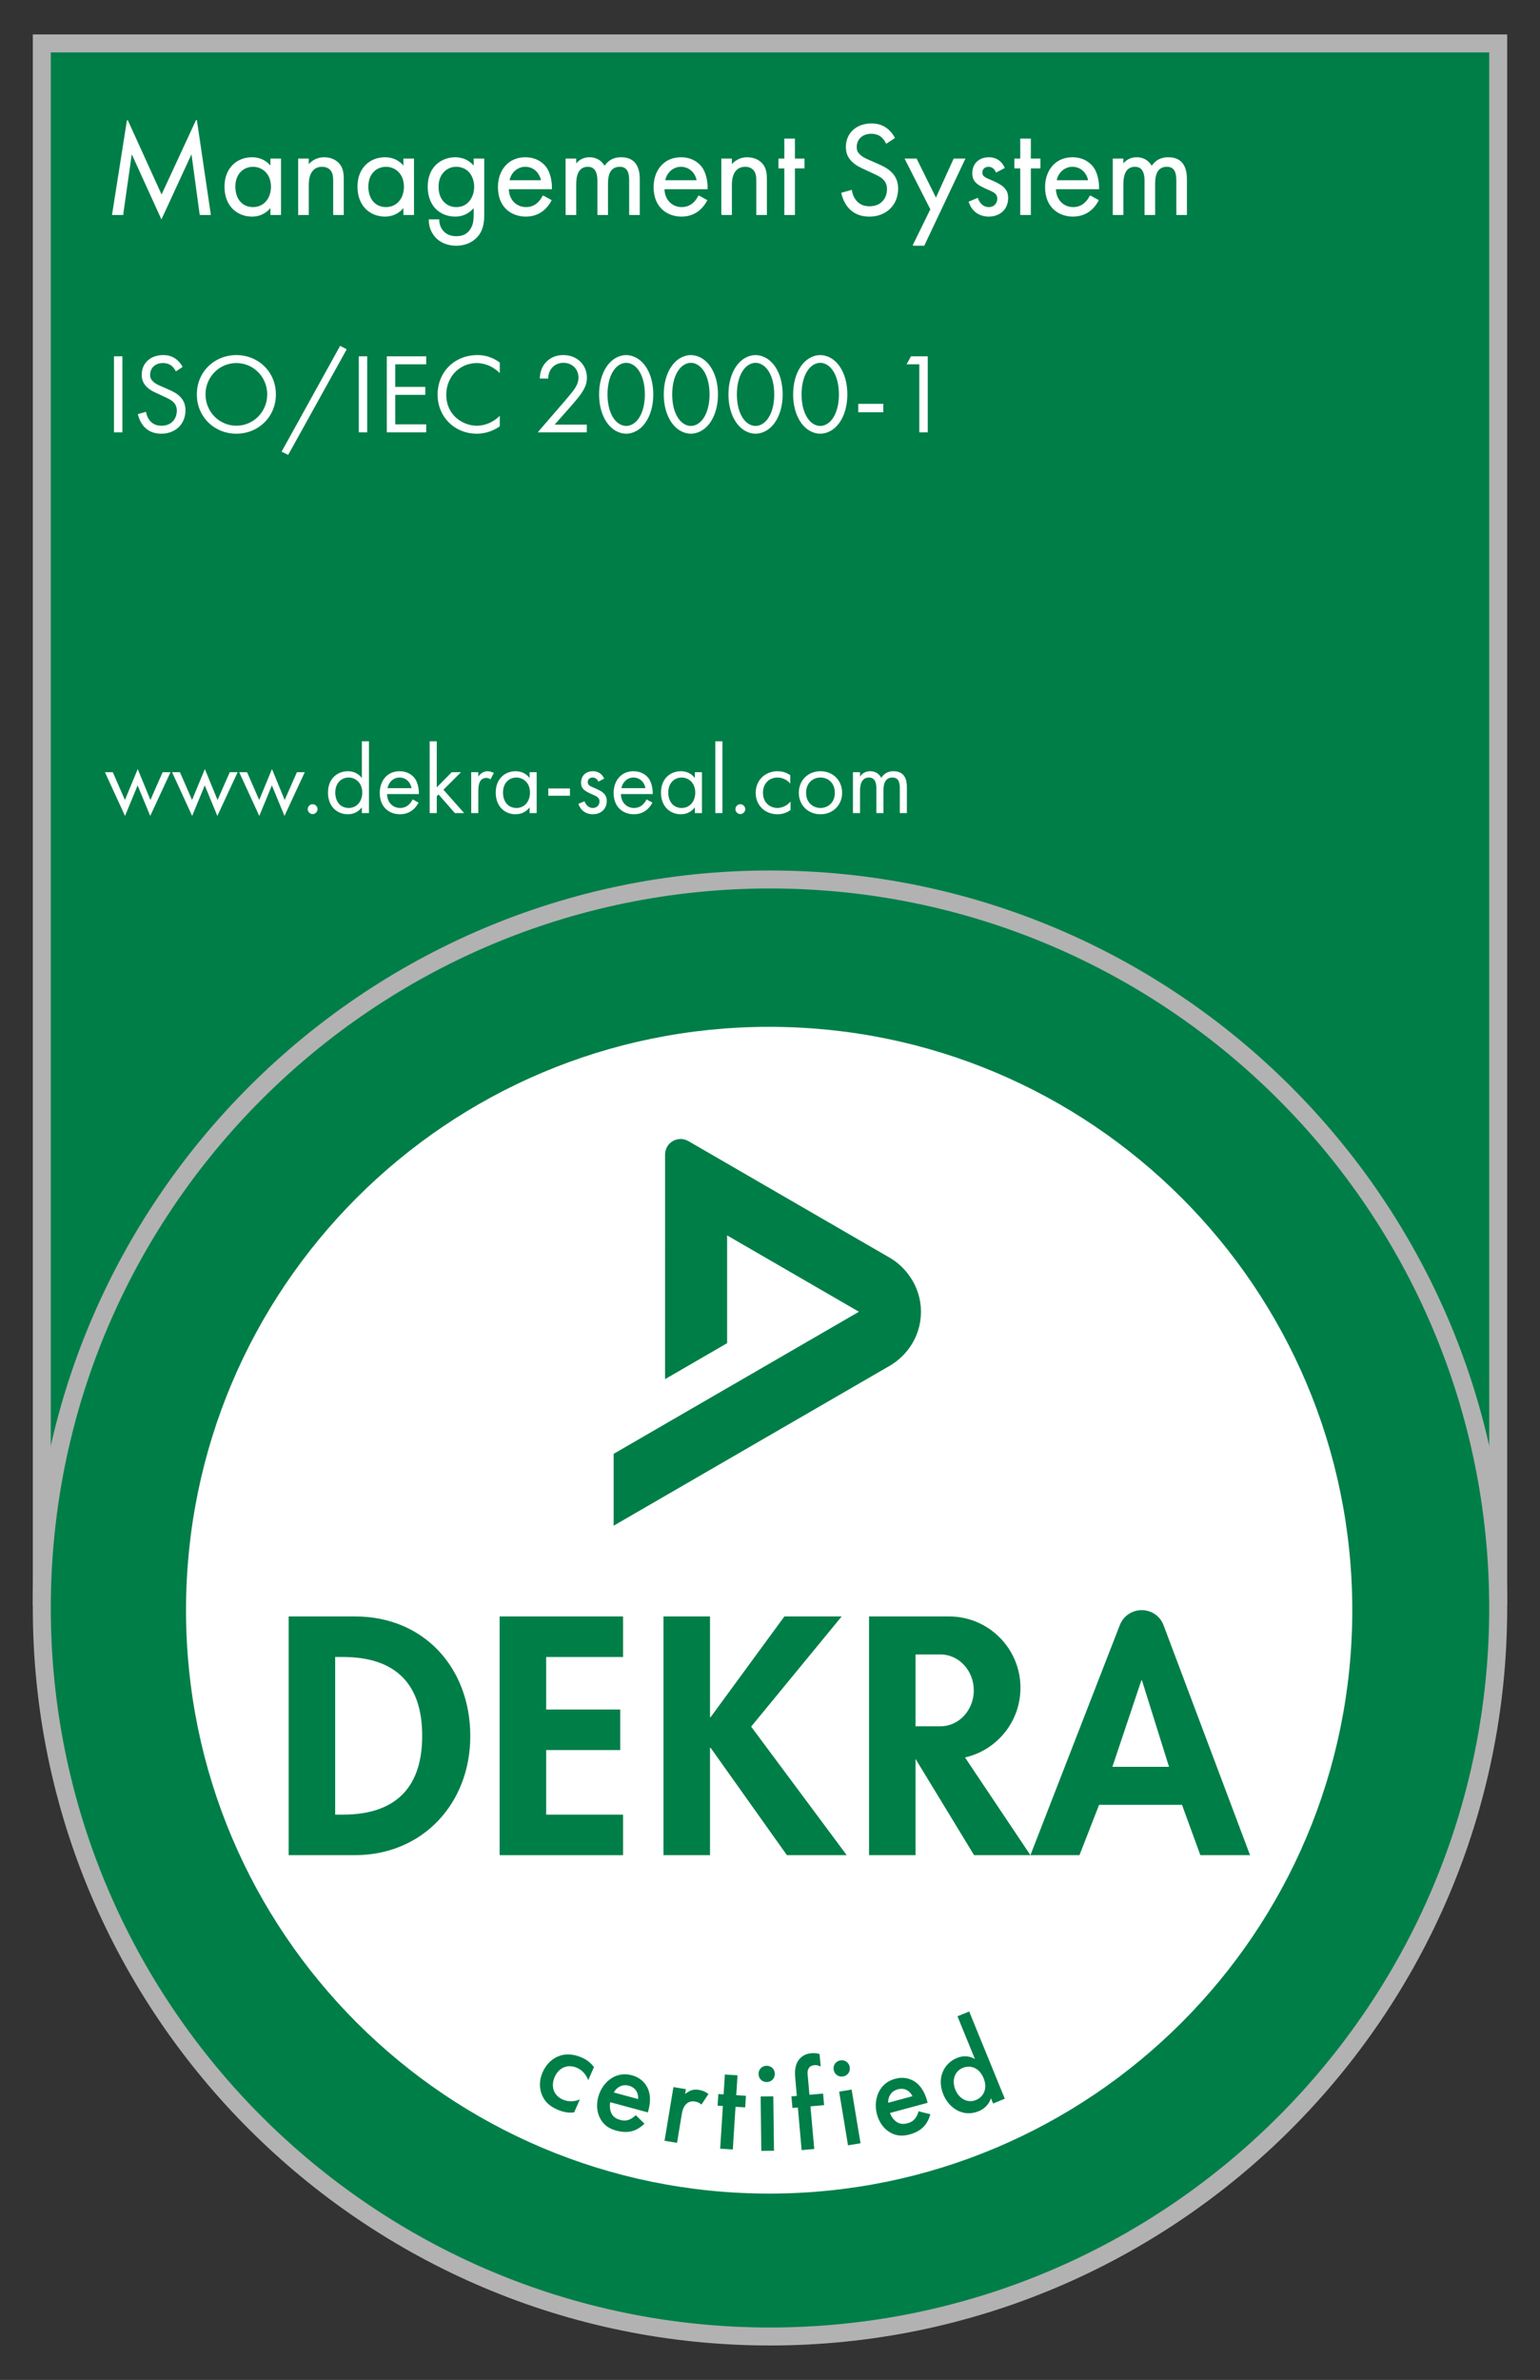 <?xml version="1.0" encoding="UTF-8"?>
<svg id="a" data-name="Layer 1" xmlns="http://www.w3.org/2000/svg" xmlns:xlink="http://www.w3.org/1999/xlink" viewBox="0 0 257 397">
  <rect x="0" y="0" width="257" height="397" fill="#333333" stroke="none"/>
  <defs>
    <clipPath id="b">
      <rect x="5.476" y="5.744" width="246.048" height="385.512" style="fill: none; stroke-width: 0px;"/>
    </clipPath>
    <clipPath id="c">
      <rect x="5.476" y="5.744" width="246.048" height="385.512" style="fill: none; stroke-width: 0px;"/>
    </clipPath>
    <clipPath id="d">
      <polygon points="102.407 189.997 156.138 189.997 156.138 254.507 102.407 254.507 102.407 189.997 102.407 189.997" style="fill: none; stroke-width: 0px;"/>
    </clipPath>
  </defs>
  <path d="M6.976,7.244v259.063h243.048V7.244H6.976Z" style="fill: #007e48; stroke-width: 0px;"/>
  <g style="clip-path: url(#b);">
    <path d="M6.976,7.244v259.063h243.048V7.244H6.976Z" style="fill: none; stroke: #b2b2b2; stroke-width: 3px;"/>
  </g>
  <path d="M128.5,389.756c67.008,0,121.524-54.515,121.524-121.524s-54.516-121.523-121.524-121.523S6.976,201.224,6.976,268.232s54.515,121.524,121.524,121.524h0Z" style="fill: #007e48; stroke-width: 0px;"/>
  <g style="clip-path: url(#c);">
    <path d="M128.5,389.756c67.008,0,121.524-54.515,121.524-121.524s-54.516-121.523-121.524-121.523S6.976,201.224,6.976,268.232s54.515,121.524,121.524,121.524h0Z" style="fill: none; stroke: #b2b2b2; stroke-width: 3px;"/>
  </g>
  <path d="M128.358,365.919c53.746,0,97.316-43.57,97.316-97.316s-43.57-97.315-97.316-97.315-97.316,43.569-97.316,97.315,43.57,97.316,97.316,97.316h0Z" style="fill: #fff; stroke-width: 0px;"/>
  <path d="M48.172,309.465h11.037c11.354,0,19.276-8.662,19.276-19.857,0-11.355-7.71-19.963-19.223-19.963h-11.09v39.82h0ZM55.934,276.405h1.267c8.819,0,13.256,4.489,13.256,13.15,0,7.869-3.697,13.15-13.256,13.15h-1.267v-26.3h0Z" style="fill: #007e48; fill-rule: evenodd; stroke-width: 0px;"/>
  <polygon points="103.978 276.405 103.978 269.645 83.382 269.645 83.382 309.465 103.978 309.465 103.978 302.705 91.146 302.705 91.146 291.931 103.503 291.931 103.503 285.171 91.146 285.171 91.146 276.405 103.978 276.405 103.978 276.405 103.978 276.405 103.978 276.405" style="fill: #007e48; stroke-width: 0px;"/>
  <path d="M171.96,309.465l14.915-38.369c.625-1.609,2.139-2.507,3.649-2.507,1.534,0,3.04.891,3.649,2.507l14.439,38.369h-8.292l-3.063-8.398h-13.837l-3.274,8.398h-8.186ZM185.639,294.73l4.832-14.417h.105l4.516,14.417h-9.453Z" style="fill: #007e48; fill-rule: evenodd; stroke-width: 0px;"/>
  <polygon points="118.595 286.439 118.489 286.439 118.489 269.645 110.726 269.645 110.726 309.465 118.489 309.465 118.489 291.562 118.595 291.562 131.322 309.465 141.304 309.465 125.354 288.023 140.458 269.645 130.9 269.645 118.595 286.439 118.595 286.439 118.595 286.439 118.595 286.439" style="fill: #007e48; stroke-width: 0px;"/>
  <path d="M156.936,275.982h-4.146v11.988h4.146c3.077,0,5.573-2.684,5.573-5.994s-2.496-5.994-5.573-5.994h0ZM161.044,293.166l10.916,16.299h-9.4l-9.77-16.055v16.055h-7.763v-39.82h13.361c6.577,0,11.91,5.332,11.91,11.909,0,5.665-3.955,10.406-9.254,11.612h0Z" style="fill: #007e48; stroke-width: 0px;"/>
  <g style="clip-path: url(#d);">
    <path d="M114.871,190.346l33.647,19.48c2.585,1.496,5.177,4.734,5.177,8.991,0,4.325-2.59,7.492-5.177,8.99l-46.111,26.7v-11.988l40.935-23.702-22-12.737v17.981l-10.353,5.994.002-37.461c0-.92.475-1.776,1.292-2.248.726-.42,1.71-.508,2.588,0h0Z" style="fill: #007e48; stroke-width: 0px;"/>
  </g>
  <path d="M142.342,135.632h1.183v-3.712c0-.822.148-2.218,1.495-2.218,1.248,0,1.232,1.413,1.232,1.889v4.041h1.183v-3.794c0-.822.147-2.136,1.511-2.136,1.117,0,1.215,1.019,1.215,1.791v4.139h1.183v-4.32c0-.969-.197-2.661-2.217-2.661-.46,0-1.397.066-2.054,1.1-.131-.23-.624-1.1-1.856-1.1-.723,0-1.314.328-1.692.887v-.723h-1.183v6.817h0ZM136.921,129.702c1.249,0,2.399.871,2.399,2.546,0,1.66-1.167,2.53-2.399,2.53-1.215,0-2.398-.854-2.398-2.53,0-1.659,1.15-2.546,2.398-2.546h0ZM136.921,135.83c2.07,0,3.614-1.512,3.614-3.582s-1.527-3.597-3.614-3.597-3.614,1.528-3.614,3.597,1.544,3.582,3.614,3.582h0ZM131.878,129.308c-.328-.23-1.035-.657-2.119-.657-2.103,0-3.647,1.528-3.647,3.614,0,2.053,1.528,3.565,3.647,3.565.641,0,1.429-.165,2.169-.707v-1.413c-.625.756-1.495,1.068-2.202,1.068-1.215,0-2.398-.87-2.398-2.53,0-1.659,1.15-2.546,2.415-2.546.608,0,1.511.23,2.135,1.019v-1.413h0ZM122.728,134.975c0,.444.378.822.822.822.443,0,.821-.378.821-.822,0-.443-.378-.821-.821-.821-.444,0-.822.378-.822.821h0ZM119.377,123.657v11.975h1.183v-11.975h-1.183ZM113.759,129.702c1.052,0,2.267.772,2.267,2.53,0,1.347-.821,2.546-2.267,2.546-1.412,0-2.234-1.1-2.234-2.562,0-1.66,1.068-2.514,2.234-2.514h0ZM115.961,129.784c-.312-.41-1.019-1.133-2.333-1.133-1.741,0-3.318,1.215-3.318,3.565,0,2.398,1.593,3.614,3.318,3.614,1.199,0,1.938-.641,2.333-1.15v.952h1.182v-6.817h-1.182v.969h0ZM103.706,131.476c.181-1.018,1.002-1.774,2.004-1.774s1.807.707,2.004,1.774h-4.008ZM107.895,133.349c-.148.329-.394.674-.706.936-.395.329-.838.493-1.397.493-1.182,0-2.152-.903-2.168-2.316h5.306c.033-.904-.214-1.955-.641-2.563-.41-.591-1.248-1.248-2.579-1.248-2.053,0-3.302,1.577-3.302,3.614,0,2.53,1.725,3.565,3.368,3.565.871,0,1.643-.28,2.267-.838.345-.312.641-.723.838-1.101l-.986-.542h0ZM100.831,129.883c-.542-1.166-1.511-1.232-1.873-1.232-1.15,0-1.988.706-1.988,1.905,0,.345.049.674.312,1.002.312.378.838.641,1.659,1.003.641.279,1.101.492,1.101,1.133,0,.509-.345,1.084-1.117,1.084-.854,0-1.248-.755-1.38-1.117l-1.018.427c.575,1.709,2.103,1.742,2.382,1.742,1.314,0,2.349-.805,2.349-2.235,0-.377-.066-.739-.362-1.1-.263-.329-.723-.641-1.708-1.052-.772-.328-1.101-.476-1.101-.969,0-.525.394-.772.821-.772.444,0,.788.296.953.69l.969-.509h0ZM91.501,132.741h3.614v-1.215h-3.614v1.215h0ZM86.178,129.702c1.051,0,2.267.772,2.267,2.53,0,1.347-.821,2.546-2.267,2.546-1.413,0-2.234-1.1-2.234-2.562,0-1.66,1.068-2.514,2.234-2.514h0ZM88.38,129.784c-.312-.41-1.018-1.133-2.333-1.133-1.741,0-3.318,1.215-3.318,3.565,0,2.398,1.593,3.614,3.318,3.614,1.199,0,1.938-.641,2.333-1.15v.952h1.183v-6.817h-1.183v.969h0ZM78.638,135.632h1.183v-3.597c0-1.117.197-1.577.394-1.84.181-.23.476-.427.953-.427.181,0,.427.049.69.23l.558-1.068c-.296-.148-.69-.279-1.051-.279-.92,0-1.429.723-1.544.903v-.739h-1.183v6.817h0ZM71.706,123.657v11.975h1.183v-2.809l.296-.295,2.727,3.104h1.544l-3.45-3.893,2.924-2.924h-1.544l-2.497,2.53v-7.688h-1.183ZM64.675,131.476c.181-1.018,1.002-1.774,2.004-1.774s1.807.707,2.004,1.774h-4.008ZM68.864,133.349c-.148.329-.394.674-.706.936-.394.329-.838.493-1.396.493-1.183,0-2.152-.903-2.168-2.316h5.306c.033-.904-.213-1.955-.641-2.563-.411-.591-1.248-1.248-2.579-1.248-2.054,0-3.302,1.577-3.302,3.614,0,2.53,1.725,3.565,3.368,3.565.871,0,1.643-.28,2.267-.838.345-.312.641-.723.838-1.101l-.986-.542h0ZM58.187,129.702c1.051,0,2.267.772,2.267,2.53,0,1.347-.821,2.546-2.267,2.546-1.413,0-2.234-1.1-2.234-2.562,0-1.66,1.068-2.514,2.234-2.514h0ZM60.388,129.784c-.312-.41-1.018-1.133-2.333-1.133-1.741,0-3.318,1.215-3.318,3.565,0,2.398,1.593,3.614,3.318,3.614,1.199,0,1.938-.641,2.333-1.15v.952h1.183v-11.975h-1.183v6.127h0ZM51.353,134.975c0,.444.378.822.821.822s.821-.378.821-.822c0-.443-.378-.821-.821-.821s-.821.378-.821.821h0ZM39.92,128.815l3.351,7.294,2.103-5.093,2.103,5.093,3.384-7.294h-1.314l-2.037,4.633-2.119-5.159-2.135,5.159-2.021-4.633h-1.314ZM28.716,128.815l3.351,7.294,2.103-5.093,2.103,5.093,3.384-7.294h-1.314l-2.037,4.633-2.119-5.159-2.136,5.159-2.021-4.633h-1.314ZM17.513,128.815l3.351,7.294,2.103-5.093,2.103,5.093,3.384-7.294h-1.314l-2.037,4.633-2.119-5.159-2.136,5.159-2.021-4.633h-1.314Z" style="fill: #fff; stroke-width: 0px;"/>
  <path d="M185.785,35.784h1.604v-5.036c0-1.114.2-3.008,2.027-3.008,1.694,0,1.672,1.916,1.672,2.562v5.481h1.604v-5.147c0-1.114.2-2.897,2.05-2.897,1.515,0,1.649,1.381,1.649,2.429v5.615h1.604v-5.86c0-1.315-.267-3.61-3.008-3.61-.624,0-1.894.089-2.785,1.493-.179-.312-.847-1.493-2.518-1.493-.981,0-1.783.446-2.295,1.203v-.98h-1.604v9.247h0ZM176.248,30.147c.245-1.381,1.359-2.406,2.719-2.406,1.359,0,2.451.958,2.718,2.406h-5.437ZM181.93,32.687c-.2.446-.535.914-.958,1.27-.535.446-1.136.668-1.894.668-1.604,0-2.919-1.226-2.941-3.142h7.197c.044-1.225-.29-2.651-.869-3.476-.557-.802-1.694-1.693-3.498-1.693-2.786,0-4.479,2.139-4.479,4.902,0,3.431,2.339,4.835,4.568,4.835,1.181,0,2.228-.379,3.075-1.136.468-.423.869-.98,1.136-1.493l-1.337-.735h0ZM173.552,28.008v-1.471h-1.604v-3.342h-1.604v3.342h-.981v1.471h.981v7.776h1.604v-7.776h1.604ZM167.581,27.985c-.735-1.582-2.05-1.671-2.54-1.671-1.56,0-2.696.958-2.696,2.585,0,.468.067.914.423,1.359.423.512,1.136.869,2.251,1.359.869.379,1.492.668,1.492,1.538,0,.691-.467,1.471-1.515,1.471-1.158,0-1.693-1.025-1.871-1.515l-1.382.579c.78,2.317,2.852,2.362,3.231,2.362,1.783,0,3.186-1.092,3.186-3.03,0-.512-.089-1.003-.49-1.493-.356-.446-.98-.869-2.317-1.426-1.047-.446-1.493-.646-1.493-1.315,0-.713.535-1.047,1.114-1.047.602,0,1.07.401,1.292.936l1.315-.691h0ZM152.407,40.909h1.783l6.796-14.372h-1.783l-3.008,6.618-3.275-6.618h-1.828l4.256,8.378-2.941,5.994h0ZM149.243,22.994c-.334-.646-.846-1.248-1.448-1.649-.735-.49-1.471-.668-2.384-.668-2.407,0-4.167,1.537-4.167,3.833,0,1.114.379,1.805,1.025,2.429.668.646,1.404.958,1.983,1.226l1.337.624c.78.356,1.359.624,1.783,1.025.534.49.735,1.069.735,1.738,0,1.493-.958,2.941-2.986,2.941-.757,0-1.493-.178-2.139-.825-.423-.446-.78-1.114-.891-1.894l-1.605.446c.201.891.647,1.916,1.382,2.629,1.025,1.003,2.25,1.203,3.231,1.203,2.674,0,4.701-1.827,4.701-4.568,0-1.069-.312-1.938-1.069-2.696-.624-.624-1.426-1.025-2.295-1.404l-1.426-.624c-.557-.245-1.114-.49-1.56-.936-.401-.379-.557-.713-.557-1.292,0-1.381,1.025-2.295,2.495-2.295.847,0,1.382.29,1.672.512.334.267.668.713.869,1.114l1.314-.869h0ZM134.181,28.008v-1.471h-1.604v-3.342h-1.604v3.342h-.981v1.471h.981v7.776h1.604v-7.776h1.604ZM120.456,35.784h1.604v-4.835c0-.668.045-1.76.669-2.495.468-.557,1.069-.713,1.626-.713.713,0,1.203.267,1.515.668.379.49.424,1.136.424,1.693v5.682h1.604v-5.726c0-1.025-.067-1.783-.535-2.473-.557-.825-1.559-1.27-2.651-1.27-1.538,0-2.362.914-2.652,1.292v-1.07h-1.604v9.247h0ZM110.92,30.147c.245-1.381,1.359-2.406,2.718-2.406s2.451.958,2.718,2.406h-5.436ZM116.601,32.687c-.2.446-.534.914-.958,1.27-.534.446-1.136.668-1.894.668-1.604,0-2.919-1.226-2.941-3.142h7.197c.045-1.225-.289-2.651-.869-3.476-.557-.802-1.693-1.693-3.498-1.693-2.785,0-4.479,2.139-4.479,4.902,0,3.431,2.34,4.835,4.568,4.835,1.181,0,2.228-.379,3.075-1.136.468-.423.869-.98,1.136-1.493l-1.337-.735h0ZM94.475,35.784h1.604v-5.036c0-1.114.201-3.008,2.028-3.008,1.693,0,1.671,1.916,1.671,2.562v5.481h1.604v-5.147c0-1.114.2-2.897,2.05-2.897,1.515,0,1.649,1.381,1.649,2.429v5.615h1.604v-5.86c0-1.315-.267-3.61-3.008-3.61-.624,0-1.894.089-2.785,1.493-.178-.312-.847-1.493-2.518-1.493-.98,0-1.783.446-2.295,1.203v-.98h-1.604v9.247h0ZM84.939,30.147c.245-1.381,1.359-2.406,2.718-2.406s2.451.958,2.718,2.406h-5.437ZM90.621,32.687c-.201.446-.535.914-.958,1.27-.535.446-1.136.668-1.894.668-1.604,0-2.919-1.226-2.941-3.142h7.197c.045-1.225-.29-2.651-.869-3.476-.557-.802-1.693-1.693-3.498-1.693-2.785,0-4.479,2.139-4.479,4.902,0,3.431,2.34,4.835,4.568,4.835,1.181,0,2.228-.379,3.075-1.136.468-.423.869-.98,1.136-1.493l-1.337-.735h0ZM76.138,27.74c.824,0,1.582.312,2.094.825.579.557.981,1.515.981,2.607s-.423,2.072-1.047,2.674c-.512.512-1.181.78-2.028.78s-1.471-.29-1.983-.758c-.891-.825-1.047-1.916-1.047-2.718,0-.758.156-1.738.936-2.54.446-.446,1.114-.869,2.095-.869h0ZM79.124,27.852c-.735-.958-1.805-1.538-3.164-1.538-1.248,0-2.384.49-3.164,1.248-.668.668-1.337,1.782-1.337,3.587,0,1.872.713,3.03,1.337,3.654.713.713,1.805,1.248,3.164,1.248,1.627,0,2.629-.869,3.164-1.56v1.337c0,.78-.044,1.604-.512,2.362-.535.891-1.315,1.292-2.451,1.292-.713,0-1.56-.156-2.228-.891-.401-.446-.713-1.136-.713-1.916h-1.582c0,1.359.579,2.362,1.203,2.986.624.624,1.716,1.248,3.298,1.248,1.738,0,3.008-.78,3.699-1.716.891-1.203.891-2.629.891-3.632v-9.024h-1.604v1.315h0ZM64.418,27.74c1.426,0,3.075,1.047,3.075,3.432,0,1.827-1.114,3.454-3.075,3.454-1.916,0-3.03-1.493-3.03-3.476,0-2.251,1.448-3.409,3.03-3.409h0ZM67.404,27.852c-.423-.557-1.381-1.538-3.164-1.538-2.362,0-4.501,1.649-4.501,4.835,0,3.253,2.161,4.902,4.501,4.902,1.627,0,2.629-.869,3.164-1.56v1.292h1.604v-9.247h-1.604v1.315h0ZM49.846,35.784h1.604v-4.835c0-.668.045-1.76.668-2.495.468-.557,1.069-.713,1.627-.713.713,0,1.203.267,1.515.668.379.49.423,1.136.423,1.693v5.682h1.604v-5.726c0-1.025-.067-1.783-.535-2.473-.557-.825-1.56-1.27-2.651-1.27-1.538,0-2.362.914-2.652,1.292v-1.07h-1.604v9.247h0ZM42.226,27.74c1.426,0,3.075,1.047,3.075,3.432,0,1.827-1.114,3.454-3.075,3.454-1.916,0-3.03-1.493-3.03-3.476,0-2.251,1.448-3.409,3.03-3.409h0ZM45.212,27.852c-.423-.557-1.381-1.538-3.164-1.538-2.362,0-4.501,1.649-4.501,4.835,0,3.253,2.161,4.902,4.501,4.902,1.627,0,2.629-.869,3.164-1.56v1.292h1.604v-9.247h-1.604v1.315h0ZM20.479,35.784l1.471-10.339,4.991,10.963,5.058-10.963,1.404,10.339h1.694l-2.317-15.709-5.816,12.567-5.704-12.545-2.473,15.686h1.693Z" style="fill: #fff; stroke-width: 0px;"/>
  <path d="M185.785,35.784h1.604v-5.036c0-1.114.2-3.008,2.027-3.008,1.694,0,1.672,1.916,1.672,2.562v5.481h1.604v-5.147c0-1.114.2-2.897,2.05-2.897,1.515,0,1.649,1.381,1.649,2.429v5.615h1.604v-5.86c0-1.315-.267-3.61-3.008-3.61-.624,0-1.894.089-2.785,1.493-.179-.312-.847-1.493-2.518-1.493-.981,0-1.783.446-2.295,1.203v-.98h-1.604v9.247h0ZM176.248,30.147c.245-1.381,1.359-2.406,2.719-2.406,1.359,0,2.451.958,2.718,2.406h-5.437ZM181.93,32.687c-.2.446-.535.914-.958,1.27-.535.446-1.136.668-1.894.668-1.604,0-2.919-1.226-2.941-3.142h7.197c.044-1.225-.29-2.651-.869-3.476-.557-.802-1.694-1.693-3.498-1.693-2.786,0-4.479,2.139-4.479,4.902,0,3.431,2.339,4.835,4.568,4.835,1.181,0,2.228-.379,3.075-1.136.468-.423.869-.98,1.136-1.493l-1.337-.735h0ZM173.552,28.008v-1.471h-1.604v-3.342h-1.604v3.342h-.981v1.471h.981v7.776h1.604v-7.776h1.604ZM167.581,27.985c-.735-1.582-2.05-1.671-2.54-1.671-1.56,0-2.696.958-2.696,2.585,0,.468.067.914.423,1.359.423.512,1.136.869,2.251,1.359.869.379,1.492.668,1.492,1.538,0,.691-.467,1.471-1.515,1.471-1.158,0-1.693-1.025-1.871-1.515l-1.382.579c.78,2.317,2.852,2.362,3.231,2.362,1.783,0,3.186-1.092,3.186-3.03,0-.512-.089-1.003-.49-1.493-.356-.446-.98-.869-2.317-1.426-1.047-.446-1.493-.646-1.493-1.315,0-.713.535-1.047,1.114-1.047.602,0,1.07.401,1.292.936l1.315-.691h0ZM152.407,40.909h1.783l6.796-14.372h-1.783l-3.008,6.618-3.275-6.618h-1.828l4.256,8.378-2.941,5.994h0ZM149.243,22.994c-.334-.646-.846-1.248-1.448-1.649-.735-.49-1.471-.668-2.384-.668-2.407,0-4.167,1.537-4.167,3.833,0,1.114.379,1.805,1.025,2.429.668.646,1.404.958,1.983,1.226l1.337.624c.78.356,1.359.624,1.783,1.025.534.49.735,1.069.735,1.738,0,1.493-.958,2.941-2.986,2.941-.757,0-1.493-.178-2.139-.825-.423-.446-.78-1.114-.891-1.894l-1.605.446c.201.891.647,1.916,1.382,2.629,1.025,1.003,2.25,1.203,3.231,1.203,2.674,0,4.701-1.827,4.701-4.568,0-1.069-.312-1.938-1.069-2.696-.624-.624-1.426-1.025-2.295-1.404l-1.426-.624c-.557-.245-1.114-.49-1.56-.936-.401-.379-.557-.713-.557-1.292,0-1.381,1.025-2.295,2.495-2.295.847,0,1.382.29,1.672.512.334.267.668.713.869,1.114l1.314-.869h0ZM134.181,28.008v-1.471h-1.604v-3.342h-1.604v3.342h-.981v1.471h.981v7.776h1.604v-7.776h1.604ZM120.456,35.784h1.604v-4.835c0-.668.045-1.76.669-2.495.468-.557,1.069-.713,1.626-.713.713,0,1.203.267,1.515.668.379.49.424,1.136.424,1.693v5.682h1.604v-5.726c0-1.025-.067-1.783-.535-2.473-.557-.825-1.559-1.27-2.651-1.27-1.538,0-2.362.914-2.652,1.292v-1.07h-1.604v9.247h0ZM110.92,30.147c.245-1.381,1.359-2.406,2.718-2.406s2.451.958,2.718,2.406h-5.436ZM116.601,32.687c-.2.446-.534.914-.958,1.27-.534.446-1.136.668-1.894.668-1.604,0-2.919-1.226-2.941-3.142h7.197c.045-1.225-.289-2.651-.869-3.476-.557-.802-1.693-1.693-3.498-1.693-2.785,0-4.479,2.139-4.479,4.902,0,3.431,2.34,4.835,4.568,4.835,1.181,0,2.228-.379,3.075-1.136.468-.423.869-.98,1.136-1.493l-1.337-.735h0ZM94.475,35.784h1.604v-5.036c0-1.114.201-3.008,2.028-3.008,1.693,0,1.671,1.916,1.671,2.562v5.481h1.604v-5.147c0-1.114.2-2.897,2.05-2.897,1.515,0,1.649,1.381,1.649,2.429v5.615h1.604v-5.86c0-1.315-.267-3.61-3.008-3.61-.624,0-1.894.089-2.785,1.493-.178-.312-.847-1.493-2.518-1.493-.98,0-1.783.446-2.295,1.203v-.98h-1.604v9.247h0ZM84.939,30.147c.245-1.381,1.359-2.406,2.718-2.406s2.451.958,2.718,2.406h-5.437ZM90.621,32.687c-.201.446-.535.914-.958,1.27-.535.446-1.136.668-1.894.668-1.604,0-2.919-1.226-2.941-3.142h7.197c.045-1.225-.29-2.651-.869-3.476-.557-.802-1.693-1.693-3.498-1.693-2.785,0-4.479,2.139-4.479,4.902,0,3.431,2.34,4.835,4.568,4.835,1.181,0,2.228-.379,3.075-1.136.468-.423.869-.98,1.136-1.493l-1.337-.735h0ZM76.138,27.74c.824,0,1.582.312,2.094.825.579.557.981,1.515.981,2.607s-.423,2.072-1.047,2.674c-.512.512-1.181.78-2.028.78s-1.471-.29-1.983-.758c-.891-.825-1.047-1.916-1.047-2.718,0-.758.156-1.738.936-2.54.446-.446,1.114-.869,2.095-.869h0ZM79.124,27.852c-.735-.958-1.805-1.538-3.164-1.538-1.248,0-2.384.49-3.164,1.248-.668.668-1.337,1.782-1.337,3.587,0,1.872.713,3.03,1.337,3.654.713.713,1.805,1.248,3.164,1.248,1.627,0,2.629-.869,3.164-1.56v1.337c0,.78-.044,1.604-.512,2.362-.535.891-1.315,1.292-2.451,1.292-.713,0-1.56-.156-2.228-.891-.401-.446-.713-1.136-.713-1.916h-1.582c0,1.359.579,2.362,1.203,2.986.624.624,1.716,1.248,3.298,1.248,1.738,0,3.008-.78,3.699-1.716.891-1.203.891-2.629.891-3.632v-9.024h-1.604v1.315h0ZM64.418,27.74c1.426,0,3.075,1.047,3.075,3.432,0,1.827-1.114,3.454-3.075,3.454-1.916,0-3.03-1.493-3.03-3.476,0-2.251,1.448-3.409,3.03-3.409h0ZM67.404,27.852c-.423-.557-1.381-1.538-3.164-1.538-2.362,0-4.501,1.649-4.501,4.835,0,3.253,2.161,4.902,4.501,4.902,1.627,0,2.629-.869,3.164-1.56v1.292h1.604v-9.247h-1.604v1.315h0ZM49.846,35.784h1.604v-4.835c0-.668.045-1.76.668-2.495.468-.557,1.069-.713,1.627-.713.713,0,1.203.267,1.515.668.379.49.423,1.136.423,1.693v5.682h1.604v-5.726c0-1.025-.067-1.783-.535-2.473-.557-.825-1.56-1.27-2.651-1.27-1.538,0-2.362.914-2.652,1.292v-1.07h-1.604v9.247h0ZM42.226,27.74c1.426,0,3.075,1.047,3.075,3.432,0,1.827-1.114,3.454-3.075,3.454-1.916,0-3.03-1.493-3.03-3.476,0-2.251,1.448-3.409,3.03-3.409h0ZM45.212,27.852c-.423-.557-1.381-1.538-3.164-1.538-2.362,0-4.501,1.649-4.501,4.835,0,3.253,2.161,4.902,4.501,4.902,1.627,0,2.629-.869,3.164-1.56v1.292h1.604v-9.247h-1.604v1.315h0ZM20.479,35.784l1.471-10.339,4.991,10.963,5.058-10.963,1.404,10.339h1.694l-2.317-15.709-5.816,12.567-5.704-12.545-2.473,15.686h1.693Z" style="fill: none; stroke: #fff; stroke-miterlimit: 2.621; stroke-width: .164px;"/>
  <path d="M153.419,72.118h1.406v-12.676h-2.794l-.741,1.33h2.129v11.346h0ZM143.232,68.773h4.181v-1.406h-4.181v1.406h0ZM136.885,60.525c.646,0,1.52.342,2.185,1.406.684,1.083.931,2.528.931,3.858s-.247,2.775-.931,3.858c-.665,1.064-1.539,1.406-2.185,1.406-.647,0-1.521-.342-2.186-1.406-.684-1.083-.931-2.528-.931-3.858s.247-2.775.931-3.858c.665-1.064,1.539-1.406,2.186-1.406h0ZM136.885,72.347c1.007,0,2.28-.494,3.249-1.901.837-1.216,1.274-2.851,1.274-4.656s-.437-3.44-1.274-4.656c-.969-1.406-2.242-1.901-3.249-1.901-1.008,0-2.281.494-3.25,1.901-.837,1.216-1.274,2.851-1.274,4.656s.437,3.44,1.274,4.656c.969,1.406,2.242,1.901,3.25,1.901h0ZM126.09,60.525c.646,0,1.52.342,2.185,1.406.685,1.083.932,2.528.932,3.858s-.247,2.775-.932,3.858c-.665,1.064-1.539,1.406-2.185,1.406s-1.521-.342-2.186-1.406c-.684-1.083-.931-2.528-.931-3.858s.247-2.775.931-3.858c.665-1.064,1.54-1.406,2.186-1.406h0ZM126.09,72.347c1.007,0,2.28-.494,3.25-1.901.836-1.216,1.273-2.851,1.273-4.656s-.437-3.44-1.273-4.656c-.97-1.406-2.243-1.901-3.25-1.901-1.008,0-2.281.494-3.25,1.901-.836,1.216-1.273,2.851-1.273,4.656s.437,3.44,1.273,4.656c.969,1.406,2.242,1.901,3.25,1.901h0ZM115.295,60.525c.646,0,1.52.342,2.186,1.406.684,1.083.931,2.528.931,3.858s-.247,2.775-.931,3.858c-.666,1.064-1.54,1.406-2.186,1.406s-1.52-.342-2.186-1.406c-.684-1.083-.931-2.528-.931-3.858s.247-2.775.931-3.858c.666-1.064,1.54-1.406,2.186-1.406h0ZM115.295,72.347c1.007,0,2.281-.494,3.25-1.901.836-1.216,1.273-2.851,1.273-4.656s-.437-3.44-1.273-4.656c-.969-1.406-2.243-1.901-3.25-1.901s-2.281.494-3.25,1.901c-.836,1.216-1.273,2.851-1.273,4.656s.437,3.44,1.273,4.656c.969,1.406,2.243,1.901,3.25,1.901h0ZM104.5,60.525c.646,0,1.521.342,2.186,1.406.684,1.083.931,2.528.931,3.858s-.247,2.775-.931,3.858c-.665,1.064-1.54,1.406-2.186,1.406s-1.52-.342-2.185-1.406c-.685-1.083-.932-2.528-.932-3.858s.247-2.775.932-3.858c.665-1.064,1.539-1.406,2.185-1.406h0ZM104.5,72.347c1.007,0,2.281-.494,3.25-1.901.836-1.216,1.273-2.851,1.273-4.656s-.437-3.44-1.273-4.656c-.969-1.406-2.243-1.901-3.25-1.901s-2.28.494-3.25,1.901c-.836,1.216-1.273,2.851-1.273,4.656s.437,3.44,1.273,4.656c.97,1.406,2.243,1.901,3.25,1.901h0ZM97.924,72.118v-1.292h-5.359l2.642-2.984c.513-.589,1.197-1.368,1.73-2.11.76-1.083,1.007-1.863,1.007-2.718,0-2.186-1.673-3.782-3.915-3.782-1.577,0-2.471.684-3.003,1.292-.494.57-.893,1.349-.95,2.623h1.406c.019-.646.171-1.121.418-1.501.475-.722,1.216-1.121,2.11-1.121,1.501,0,2.528,1.045,2.528,2.471,0,.513-.133,1.121-.703,1.938-.304.456-1.159,1.463-1.482,1.843l-4.618,5.34h8.191ZM83.405,60.487c-1.52-1.159-2.984-1.254-3.744-1.254-3.801,0-6.633,2.813-6.633,6.595,0,3.668,2.794,6.519,6.557,6.519.95,0,2.414-.228,3.82-1.235v-1.748c-.228.228-.741.703-1.463,1.064-.665.342-1.501.589-2.357.589-2.319,0-5.112-1.729-5.112-5.169,0-2.927,2.167-5.283,5.093-5.283.741,0,1.52.19,2.186.494.646.304,1.254.779,1.653,1.178v-1.748h0ZM71.127,59.442h-6.576v12.676h6.576v-1.33h-5.169v-4.922h5.017v-1.33h-5.017v-3.763h5.169v-1.33h0ZM59.877,59.442v12.676h1.406v-12.676h-1.406ZM46.991,75.349l1.102.532,9.769-17.618-1.102-.57-9.769,17.656h0ZM39.446,60.563c2.851,0,5.15,2.319,5.15,5.226s-2.3,5.226-5.15,5.226-5.15-2.319-5.15-5.226,2.3-5.226,5.15-5.226h0ZM39.446,72.347c3.668,0,6.595-2.794,6.595-6.557,0-3.782-2.946-6.557-6.595-6.557s-6.595,2.775-6.595,6.557c0,3.763,2.927,6.557,6.595,6.557h0ZM30.476,61.209c-.285-.551-.722-1.064-1.235-1.406-.627-.418-1.254-.57-2.034-.57-2.053,0-3.554,1.311-3.554,3.269,0,.95.323,1.54.874,2.072.57.551,1.197.817,1.692,1.045l1.14.532c.665.304,1.159.532,1.52.874.456.418.627.912.627,1.482,0,1.273-.817,2.509-2.547,2.509-.646,0-1.273-.152-1.825-.703-.361-.38-.665-.95-.76-1.615l-1.368.38c.171.76.551,1.635,1.178,2.243.874.855,1.92,1.026,2.756,1.026,2.281,0,4.01-1.558,4.01-3.896,0-.912-.266-1.653-.912-2.3-.532-.532-1.216-.874-1.958-1.197l-1.216-.532c-.475-.209-.95-.418-1.33-.798-.342-.323-.475-.608-.475-1.102,0-1.178.874-1.958,2.128-1.958.722,0,1.178.247,1.425.437.285.228.57.608.741.95l1.121-.741h0ZM19.016,59.442v12.676h1.406v-12.676h-1.406Z" style="fill: #fff; stroke-width: 0px;"/>
  <path d="M160.67,344.948c1.237-.506,2.733-.093,3.484,1.744.717,1.756-.053,3.119-1.291,3.624-1.417.579-2.832-.263-3.428-1.72-.611-1.497-.182-3.069,1.235-3.648h0ZM162.697,343.467c-1.223-.711-2.366-.431-2.985-.178-2.215.905-3.406,3.348-2.289,6.083.946,2.315,3.304,3.867,5.898,2.807.599-.245,1.6-.817,2.05-2.165l.359.878,1.956-.799-5.945-14.55-1.956.799,2.912,7.125h0ZM148.217,350.769c-.014-.466.103-.944.321-1.293.197-.344.576-.759,1.284-.951.666-.18,1.17-.048,1.508.128.391.207.733.561.946,1.017l-4.059,1.099h0ZM153.292,352.187c-.097.384-.272.811-.553,1.177-.331.425-.714.663-1.276.815-.499.135-1.105.209-1.713-.14-.555-.319-1.017-.953-1.228-1.566l6.285-1.701-.067-.249c-.248-.916-.791-2.511-2.23-3.373-.667-.4-1.725-.761-3.12-.384-1.248.338-2.082,1.055-2.613,1.98-.662,1.185-.786,2.625-.42,3.978.355,1.311,1.139,2.394,2.197,3.001,1.057.608,2.094.64,3.259.325.937-.254,1.817-.715,2.4-1.365.467-.506.85-1.235,1.044-2.002l-1.965-.496h0ZM139.127,345.261c.127.765.796,1.245,1.562,1.118.766-.127,1.245-.797,1.118-1.562-.127-.766-.796-1.245-1.562-1.118-.766.126-1.245.796-1.118,1.562h0ZM140.038,348.912l1.483,8.955,2.085-.345-1.484-8.955-2.084.345h0ZM137.53,351.166l-.172-1.933-2.276.203-.304-3.415c-.057-.644.151-.987.249-1.104.252-.326.635-.403.893-.426.3-.027.585.013,1.038.233l-.185-2.084c-.469-.153-.925-.177-1.376-.137-1.095.097-1.719.629-2.07,1.071-.465.604-.752,1.517-.628,2.913l.278,3.135-.902.081.172,1.932.902-.08.631,7.109,2.105-.187-.632-7.109,2.277-.202h0ZM126.589,345.971c.01.776.6,1.351,1.376,1.341.776-.01,1.35-.6,1.341-1.376-.01-.776-.6-1.35-1.376-1.341-.776.01-1.351.6-1.341,1.376h0ZM126.939,349.718l.114,9.076,2.113-.027-.115-9.076-2.112.027h0ZM124.359,351.541l.122-1.936-1.613-.103.21-3.313-2.109-.134-.21,3.314-.882-.056-.123,1.936.882.056-.451,7.122,2.109.134.451-7.122,1.614.102h0ZM110.901,357.109l2.085.345.768-4.637c.099-.595.24-1.446.916-1.968.475-.358.932-.348,1.379-.274.212.035.592.12,1.01.495l1.165-1.752c-.518-.435-1.057-.612-1.568-.697-.468-.077-.882-.08-1.325.087-.326.12-.716.362-.996.6l.134-.809-2.084-.345-1.484,8.955h0ZM102.431,349.05c.222-.409.564-.763.928-.955.344-.197.881-.365,1.588-.173.666.18,1.036.548,1.239.871.233.376.349.854.303,1.355l-4.058-1.098h0ZM106.097,352.834c-.277.282-.644.563-1.071.738-.5.199-.95.211-1.512.059-.5-.135-1.06-.376-1.409-.984-.319-.555-.398-1.336-.271-1.972l6.286,1.701.067-.25c.248-.915.583-2.567-.225-4.036-.374-.682-1.106-1.528-2.5-1.905-1.249-.338-2.33-.139-3.256.392-1.169.689-2.002,1.87-2.368,3.223-.355,1.311-.224,2.642.384,3.7.607,1.057,1.486,1.608,2.652,1.923.936.254,1.929.299,2.76.033.658-.202,1.357-.638,1.912-1.203l-1.448-1.419h0ZM99.123,344.816c-.673-.883-1.38-1.31-2.012-1.587-1.639-.717-2.937-.602-3.874-.235-.88.344-1.99,1.106-2.673,2.666-.665,1.521-.505,2.768-.18,3.64.427,1.175,1.242,2.002,2.625,2.607,1.284.562,2.21.543,2.813.454l.942-2.153c-1,.457-2.067.367-2.857.021-.711-.311-1.211-.835-1.464-1.44-.211-.54-.301-1.356.122-2.324.406-.928,1.038-1.405,1.549-1.605.511-.2,1.248-.324,2.157.073.593.259,1.393.798,1.901,2.056l.951-2.173h0Z" style="fill: #007e48; stroke-width: 0px;"/>
</svg>